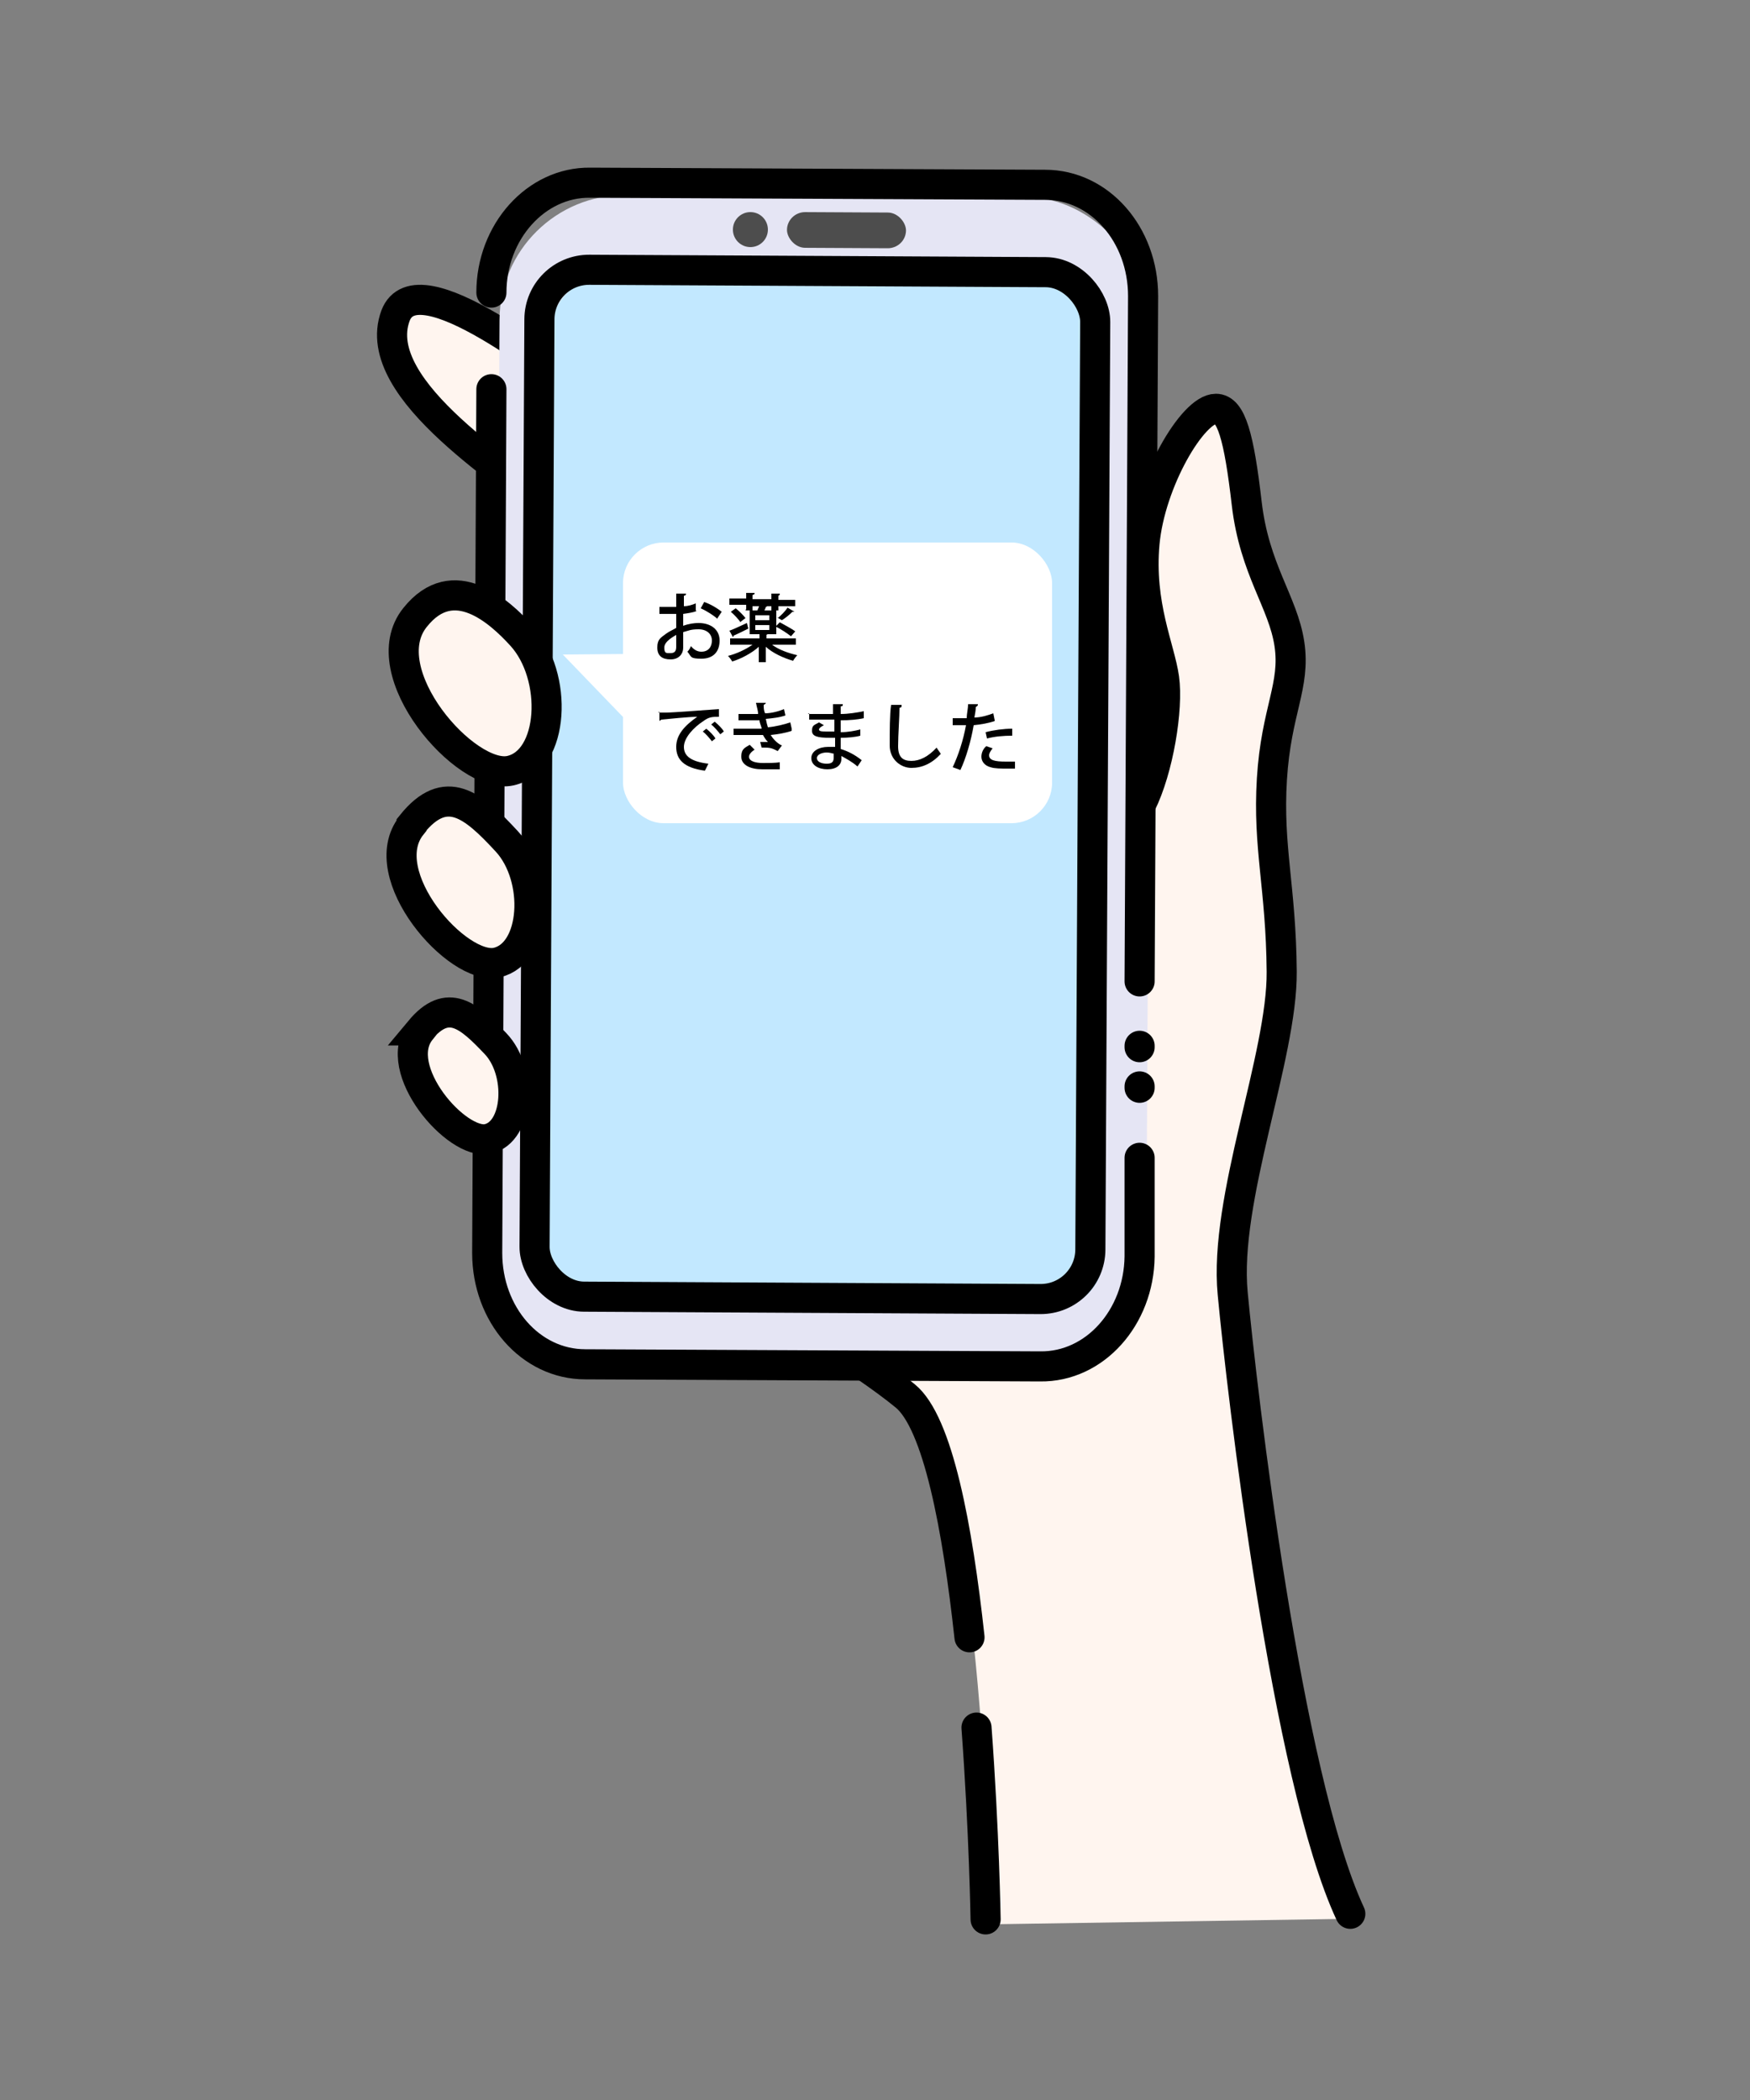 <?xml version="1.0" encoding="UTF-8"?>
<svg xmlns="http://www.w3.org/2000/svg" width="250" height="300" version="1.1" viewBox="0 0 250 300">
  <rect x="0" y="0" width="250" height="300" fill="#808080" stroke="none"/>
  <defs>
    <style>
      .cls-1 {
        fill: #c2e8ff;
      }

      .cls-2 {
        stroke-linejoin: round;
      }

      .cls-2, .cls-3, .cls-4 {
        stroke: #000;
        stroke-linecap: round;
        stroke-width: 4.3px;
      }

      .cls-2, .cls-4 {
        fill: none;
      }

      .cls-5 {
        fill: #fff;
      }

      .cls-6 {
        fill: #4d4d4d;
      }

      .cls-7 {
        fill: #fff5ef;
      }

      .cls-3 {
        fill: #fff5ef;
      }

      .cls-3, .cls-4 {
        stroke-miterlimit: 10;
      }

      .cls-8 {
        fill: #e5e5f4;
      }
    </style>
  </defs>
  <!-- Generator: Adobe Illustrator 28.7.1, SVG Export Plug-In . SVG Version: 1.2.0 Build 142)  -->
  <g>
    <g id="_レイヤー_1" data-name="レイヤー_1">
      <g>
        <path class="cls-7" d="M193.5,274c-9.1-19.5-15.5-74.8-16.8-88.6-1.3-13.5,7.1-33.9,7-46-.1-12.1-2-17.7-1.4-27.5.6-9.8,3.4-13.3,2.5-19.3-.9-6-5-10.6-6.1-20.1-1.1-9.5-2.2-13.5-4.4-13.5-3.3,0-9.4,10.4-10.2,19.2-.8,8.8,2.2,15,2.8,19.3.6,4.3-.8,13-3.3,18-1.6,3.3-4,5.7-7,10.8-5.9-4.2-21.8-24-25.5-28.4-3.8-4.5-40.5-37.4-46.3-41-4.7-2.9-24.6-19.4-27.7-11.2-4,10.8,17.6,23.2,22.3,28.1,5.4,5.6,34.5,31.9,32.5,35.2-2,3.3-4.2,5.3-6.4,5.6s-23.1-18.2-27-21.8c-8.8-8.2-19.3,5-11.3,13.1,4.1,4.1,23.2,19.5,25.2,21.2,1.6,1.4-1.4,5.8-2.7,5.2-3.3-1.3-12.8-9-15.3-10.3-9.4-4.6-14.3,7.5-8.3,12.7,3.5,3.1,15.2,11.1,16.3,12.7.4.7-1.3,3.9-2.3,3.9-1.3,0-2.7-.9-6-2.5-2.8-1.3-7.5-1.8-9.6.2-3.6,3.4-2.2,8.7,2.8,11.3,5,2.6,8.2,2.7,11.5,6.9,3.3,4.3,38.4,22.4,51.1,32.8,10.6,8.6,11.6,74.9,11.6,74.9l52.1-.8Z"/>
        <path class="cls-2" d="M139.5,246.8c1.1,14.9,1.3,27.4,1.3,27.4"/>
        <path class="cls-2" d="M192.9,273.4c-9.1-19.5-15.5-74.8-16.8-88.6-1.3-13.5,7.1-33.9,7-46-.1-12.1-2-17.7-1.4-27.5.6-9.8,3.4-13.3,2.5-19.3-.9-6-5-10.6-6.1-20.1-1.1-9.5-2.2-13.5-4.4-13.5-3.3,0-9.4,10.4-10.2,19.2-.8,8.8,2.2,15,2.8,19.3.6,4.3-.8,13-3.3,18-1.6,3.3-4,5.7-7,10.8-5.9-4.2-21.8-24-25.5-28.4-3.8-4.5-40.5-37.4-46.3-41-4.7-2.9-24.6-19.4-27.7-11.2-4,10.8,17.6,23.2,22.3,28.1,5.4,5.6,34.5,31.9,32.5,35.2-2,3.3-4.2,5.3-6.4,5.6s-23.1-18.2-27-21.8c-8.8-8.2-19.3,5-11.3,13.1,4.1,4.1,23.2,19.5,25.2,21.2,1.6,1.4-1.4,5.8-2.7,5.2-3.3-1.3-12.8-9-15.3-10.3-9.4-4.6-14.3,7.5-8.3,12.7,3.5,3.1,15.2,11.1,16.3,12.7.4.7-1.3,3.9-2.3,3.9-1.3,0-2.7-.9-6-2.5-2.8-1.3-7.5-1.8-9.6.2-3.6,3.4-2.2,8.7,2.8,11.3,5,2.6,8.2,2.7,11.5,6.9,3.3,4.3,38.4,22.4,51.1,32.8,4.7,3.8,7.5,18.9,9.2,34.5"/>
        <g>
          <rect class="cls-8" x="71.1" y="27.9" width="93.1" height="169.1" rx="17.9" ry="17.9" transform="translate(.5 -.5) rotate(.3)"/>
          <path class="cls-4" d="M162.8,165.4v14.1c-.1,8.7-6.4,15.8-14.2,15.7l-65-.3c-7.8,0-14-7.1-14-15.9l.6-123.4"/>
          <line class="cls-4" x1="162.8" y1="155.2" x2="162.8" y2="155.4"/>
          <line class="cls-4" x1="162.8" y1="149.4" x2="162.8" y2="149.6"/>
          <path class="cls-4" d="M70.2,41.8c0-8.7,6.4-15.8,14.1-15.7l65,.3c7.8,0,14,7.1,14,15.9l-.5,97.9"/>
          <rect class="cls-1" x="78.6" y="39.9" width="79.4" height="146.7" rx="7.1" ry="7.1" transform="translate(.5 -.5) rotate(.3)"/>
          <rect class="cls-4" x="76.8" y="38.6" width="79.4" height="146.7" rx="7.1" ry="7.1" transform="translate(.5 -.5) rotate(.3)"/>
          <g>
            <circle class="cls-6" cx="107.2" cy="32.8" r="2.5"/>
            <rect class="cls-6" x="112.4" y="30.3" width="17" height="5.1" rx="2.6" ry="2.6" transform="translate(.2 -.6) rotate(.3)"/>
          </g>
        </g>
        <path class="cls-3" d="M59.3,88.2c-6.3,7.8,7.3,23.3,13.6,21.9s6.9-13.5,1.6-19.3c-3.1-3.4-9.7-9.5-15.2-2.6Z"/>
        <path class="cls-3" d="M58.8,117.9c-5.6,7,6.6,20.9,12.2,19.6s6.2-12.1,1.4-17.3-8.7-8.5-13.6-2.4Z"/>
        <path class="cls-3" d="M60.1,147.2c-4.4,5.5,5.2,16.5,9.6,15.5s4.9-9.6,1.1-13.6-6.8-6.7-10.8-1.9Z"/>
      </g>
      <g>
        <polygon class="cls-5" points="80.4 93.5 91 104.5 91.9 93.4 80.4 93.5"/>
        <rect class="cls-5" x="89" y="77.5" width="61.3" height="40.1" rx="5.8" ry="5.8"/>
      </g>
      <g>
        <path d="M99.5,87.3c-.5.2-1.2.3-1.9.4,0,.6,0,1.2,0,1.7.8-.3,1.6-.4,2.2-.4,1.7,0,3,.9,3,2.5s-.9,2.6-2.6,2.6-1.4-.3-2-1c.2-.2.4-.5.5-.8.5.6,1,.8,1.5.8,1,0,1.5-.7,1.5-1.6s-.7-1.6-1.9-1.6-1.4.2-2.2.4c0,.8,0,1.9,0,2.2,0,.9-.6,1.7-1.8,1.7s-1.9-.5-1.9-1.7.5-1.4,1.3-2c.4-.3.9-.5,1.4-.8v-2c-.7,0-1.5,0-2.4,0v-1c.9,0,1.7,0,2.4,0v-1.9h1.4c0,.2-.1.3-.3.3,0,.4,0,1,0,1.5.6,0,1.2-.2,1.7-.4v1ZM96.6,90.7c-.3.2-1.7.9-1.7,1.8s.3.8.9.8.8-.3.8-.9,0-1,0-1.7ZM102.5,88.4c-.6-.5-1.5-1.1-2.4-1.5l.5-.9c.9.3,1.9.9,2.5,1.4l-.6.9Z"/>
        <path d="M113.7,92.1h-3.4c.9.7,2.3,1.2,3.6,1.5-.2.2-.5.6-.6.8-1.4-.4-2.9-1.1-3.9-2v2.2h-1v-2.2c-1,.9-2.5,1.7-3.8,2.1-.1-.2-.4-.6-.6-.8,1.2-.3,2.5-.9,3.5-1.6h-3.2v-.9h4.2v-.6h-1.4v-3.4h1.1c.1-.3.3-.6.3-.9l1.1.3c0,0-.1.1-.2.1,0,.1-.1.3-.2.5h1.7v3.4h-1.2c0,0-.1,0-.2.1v.5h4.2v.9ZM104.2,90.1c.6-.2,1.6-.7,2.5-1.1l.2.8c-.8.4-1.6.8-2.1,1,0,0,0,.2-.1.2l-.5-.9ZM106.6,87v-.6h-2.4v-.9h2.4v-.8h1.2c0,.2,0,.2-.3.3v.6h2.7v-.8h1.2c0,.2,0,.2-.2.3v.6h2.4v.9h-2.4v.6h-1v-.6h-2.7v.6h-1ZM105.8,88.9c-.3-.4-.8-1-1.4-1.5l.7-.5c.5.4,1.1,1,1.4,1.4l-.8.6ZM107.9,87.9v.7h2v-.7h-2ZM107.9,89.3v.7h2v-.7h-2ZM111.4,88.9c.7.4,1.7.9,2.2,1.3l-.6.7c-.5-.4-1.4-1-2.2-1.4l.6-.6ZM111.1,88.3c.5-.4,1.1-1,1.4-1.5l1,.6c0,0-.1,0-.3,0-.4.4-1,.9-1.5,1.2l-.7-.4Z"/>
        <path d="M94,101.8c.3,0,.8,0,1.1,0,1.1,0,6-.4,7.6-.5v1.1c-.9,0-1.4,0-2.2.6-1.4.9-2.8,2.4-2.8,3.7s1,2.1,3.5,2.4l-.5,1c-3-.4-4.1-1.6-4.1-3.4s1.3-3.1,3-4.3c-1.2,0-4,.3-5.1.4,0,0-.2.1-.3.2v-1.3ZM100.9,104.1c.5.4,1.1,1,1.3,1.4l-.5.4c-.3-.4-.9-1.1-1.3-1.4l.5-.4ZM102.1,103.1c.5.4,1.1,1,1.3,1.4l-.5.4c-.3-.4-.9-1.1-1.3-1.4l.5-.4Z"/>
        <path d="M113.1,104.4c-.8.3-2,.5-3,.6.3.5.9,1.2,1.6,1.5l-.6.8c-.6-.3-.9-.5-1.8-.5s-.3,0-.5,0l-.2-.8c.1,0,.2,0,.4,0,.2,0,.5,0,.7,0-.2-.2-.5-.6-.7-1-.8,0-1.6,0-2.2,0s-1.4,0-2,0v-.9c.6,0,1.4,0,2,0s1.3,0,2,0c0-.3-.3-.8-.3-1.2-.3,0-.9,0-2,0s-.7,0-1,0v-.9c.4,0,.9,0,1.3,0s1.1,0,1.5,0c0-.5-.2-1-.3-1.6h1.4c0,.1-.1.2-.3.3,0,.4,0,.8.2,1.2.9,0,2-.3,2.7-.6l.2.9c-.8.3-1.8.4-2.8.5.1.5.2.9.3,1.2,1.1-.1,2.3-.4,3.2-.7l.2.9ZM108.9,109.9c-1.7,0-3-.6-3-1.8s.6-1.3,1.2-1.7l.7.7c-.5.3-.8.7-.8,1,0,.6.8.9,2,.9.8,0,1.7,0,2.4-.1v1c-.5,0-1.1,0-2,0h-.4Z"/>
        <path d="M115.4,102c.7,0,1.6,0,2.4,0s.8,0,1.2,0c0-.5,0-1,0-1.4h1.4c0,.2,0,.3-.3.3,0,.3,0,.7,0,1.1,1.1,0,2.3-.2,3.3-.4v1c-.9.2-2,.3-3.3.3v1.7c1,0,2.1-.2,2.8-.4v.9c-.7.2-1.8.3-2.8.3,0,.6,0,1.2,0,1.6,1,.3,2,.8,3,1.6l-.6.9c-.8-.7-1.6-1.1-2.3-1.5v.4c0,.9-.7,1.5-2,1.5s-2.3-.6-2.3-1.6,1.1-1.6,2.4-1.6.6,0,1,0c0-.4,0-.8,0-1.3-.2,0-.4,0-.7,0-1.8,0-2.6-.2-2.6-1s.3-.8,1-1.2l.7.4c-.6.3-.7.5-.7.6,0,.3.4.3,1.3.3.3,0,.6,0,.9,0,0-.6,0-1.2,0-1.7-.4,0-.8,0-1.2,0-.7,0-1.7,0-2.4,0v-.9ZM119.2,107.7c-.4-.1-.7-.2-1.1-.2-.7,0-1.4.3-1.4.8s.6.8,1.4.8,1-.3,1-.9v-.5Z"/>
        <path d="M128.8,100.9c0,.1-.1.2-.3.2,0,1.3-.2,3.9-.2,5.5s.7,2.1,1.9,2.1,2.4-.6,3.6-1.9c.1.2.5.7.6.9-1.3,1.4-2.7,2-4.2,2s-3.1-1.2-3.1-3.2,0-4.5.2-5.8h1.5Z"/>
        <path d="M142.1,103c-.8.3-2,.5-3,.6-.4,2.3-1.1,4.7-1.9,6.4l-1.1-.4c.8-1.7,1.5-3.8,1.9-6-.2,0-.3,0-.5,0-.5,0-1,0-1.4,0v-1c.3,0,.9,0,1.4,0s.4,0,.6,0c0-.6.2-1.4.2-2h1.4c0,.3-.2.3-.3.4,0,.4-.1,1-.2,1.5.9,0,1.9-.3,2.7-.6l.2,1ZM144.9,109.8c-.3,0-.7,0-1,0-.9,0-1.8,0-2.4-.2-.8-.2-1.3-.8-1.3-1.5,0-.6.3-1.2.7-1.5l.9.3c-.3.4-.5.7-.5,1,0,.7.8.9,2.4.9s.9,0,1.3,0v1ZM140.8,104.6c1.1-.3,2.6-.5,3.8-.5v1c-1.2,0-2.5.1-3.6.4l-.2-.9Z"/>
      </g>
    </g>
  </g>
</svg>